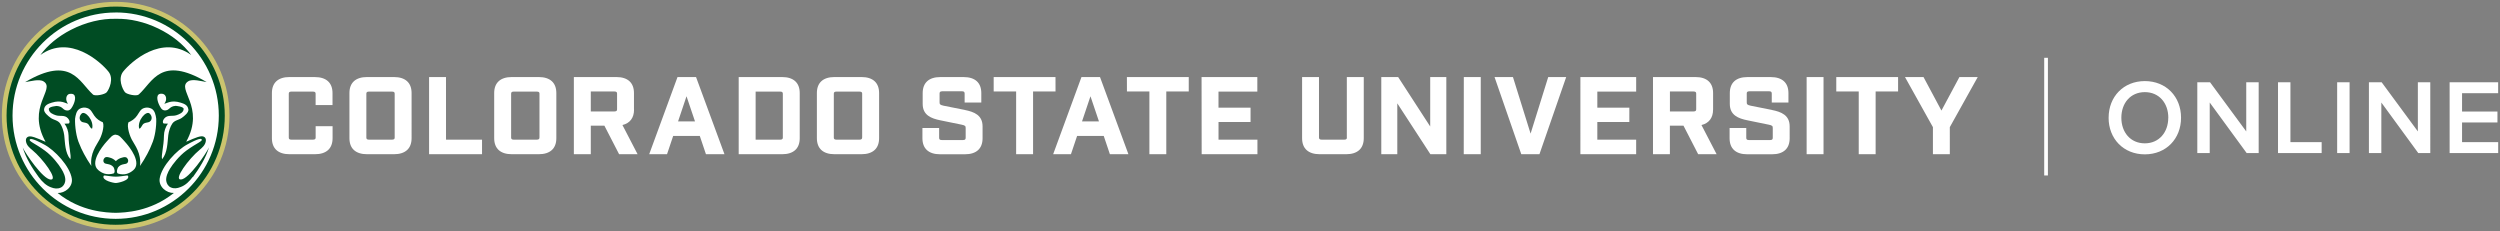 <svg xmlns="http://www.w3.org/2000/svg" viewBox="0 0 674.64 62.43"><rect x="0" y="0" width="674.64" height="62.43" fill="#808080" stroke="none"/><path d="M85.007 20.792h-6.89c-3.057 0-4.74 1.532-4.74 4.315V37.3c0 2.783 1.683 4.315 4.74 4.315h6.89c3.058 0 4.742-1.532 4.742-4.315v-3.236h-4.57v3.04c0 .284-.06.588-.74.588h-5.81c-.62 0-.7-.284-.7-.588V25.3c0-.304.08-.585.7-.585h5.81c.67 0 .73.302.73.586v3.05h4.56v-3.24c0-2.78-1.69-4.31-4.75-4.31zm21.32 0h-7.29c-3.057 0-4.74 1.532-4.74 4.315V37.3c0 2.783 1.683 4.315 4.74 4.315h7.29c3.058 0 4.742-1.532 4.742-4.315V25.108c0-2.784-1.69-4.316-4.75-4.316zm.18 16.313c0 .284-.058.588-.732.588h-6.213c-.615 0-.7-.284-.7-.588V25.3c0-.304.085-.585.7-.585h6.213c.675 0 .73.302.73.586v11.81zm13.848-16.313h-4.564v20.824h14.29v-3.923h-9.72m25.03-16.9h-7.29c-3.05 0-4.74 1.53-4.74 4.314V37.3c0 2.783 1.69 4.315 4.74 4.315h7.29c3.06 0 4.74-1.532 4.74-4.315V25.108c0-2.784-1.68-4.316-4.74-4.316zm.18 16.312c0 .284-.05.588-.73.588h-6.21c-.61 0-.7-.284-.7-.588V25.3c0-.304.09-.585.7-.585h6.22c.68 0 .73.302.73.586v11.81zm25.51-7.507v-4.49c0-2.783-1.68-4.315-4.74-4.315h-11.48v20.824h4.57v-7.703h3.67l3.97 7.703h4.99l-4.09-7.875c2.03-.49 3.13-1.944 3.13-4.144zm-4.56-.11c0 .304-.08.587-.7.587h-6.39v-5.39h6.39c.62 0 .7.285.7.59v4.212zm16.31-8.696l-7.64 20.824H180l1.66-4.933h7.183l1.66 4.933h5l-7.673-20.824h-5.005zm.15 11.97l2.28-6.782 2.29 6.783h-4.56zm28.09-11.97h-11.73v20.824h11.73c3.06 0 4.74-1.532 4.74-4.315V25.11c0-2.784-1.68-4.316-4.74-4.316zm.18 16.313c0 .305-.09.588-.7.588h-6.64V24.715h6.64c.61 0 .7.28.7.586v11.81zm21.22-16.313h-7.29c-3.06 0-4.74 1.532-4.74 4.315V37.3c0 2.783 1.69 4.315 4.75 4.315h7.29c3.06 0 4.75-1.532 4.75-4.315V25.108c0-2.784-1.68-4.316-4.74-4.316zm.18 16.313c0 .305-.09.588-.73.588h-6.21c-.61 0-.7-.284-.7-.588V25.3c0-.304.09-.585.7-.585h6.21c.68 0 .74.302.74.586v11.81zm27.71-7.438l-5.71-1.137c-1.01-.212-1.1-.408-1.1-.954v-2.33c0-.297.06-.615.73-.615h5.32c.59 0 .71.25.71.62v2.41h4.5v-2.55c0-2.78-1.68-4.31-4.74-4.31h-6.34c-3.05 0-4.74 1.53-4.74 4.32v2.93c0 3.03 2.3 3.92 4.78 4.42l5.72 1.17c.99.21 1.1.37 1.1.93v2.6c0 .38-.12.62-.7.62h-5.76c-.58 0-.7-.24-.7-.62v-2.63h-4.51v2.77c0 2.79 1.69 4.32 4.75 4.32h6.74c3.06 0 4.74-1.53 4.74-4.31V34.1c0-3.04-2.29-3.92-4.78-4.42zm24.47-8.875h-16.68v3.894h6.06v16.93h4.57v-16.93h6.06m7-3.894l-7.64 20.824h4.8l1.66-4.933h7.19l1.66 4.933h5l-7.67-20.824h-5.01zm.15 11.97l2.28-6.782 2.29 6.783H292zm12.12-8.076h6.06v16.93h4.56v-16.93h6.06v-3.894H304.1m20.176 20.824h15.05v-3.923h-10.5v-4.776h8.643V29.05h-8.65v-4.335h10.48v-3.923h-15.05m39.22 16.313c0 .305-.09.588-.7.588h-6.09c-.65 0-.74-.284-.74-.588V20.792h-4.56V37.3c0 2.783 1.68 4.315 4.74 4.315h7.16c3.05 0 4.74-1.532 4.74-4.315V20.792h-4.57v16.313zm22.48-2.975l-8.65-13.338h-4.55v20.824h4.32v-13.73l8.93 13.73h4.3V20.792h-4.35m9.07 0h4.57v20.824H395zm18.02 15.263l-4.76-15.263h-4.97l7.22 20.824h4.9l7.22-20.824h-4.85m8.68 20.824h15.05v-3.923h-10.48v-4.776h8.64V29.05h-8.64v-4.335h10.48v-3.923h-15.05m35.81 8.806v-4.49c0-2.783-1.68-4.315-4.74-4.315h-11.48v20.824h4.56v-7.703h3.67l3.962 7.703h4.98l-4.09-7.875c2.023-.49 3.13-1.944 3.13-4.144zm-4.56-.11c0 .304-.09.587-.7.587h-6.39v-5.39h6.39c.61 0 .7.285.7.59v4.212zm20.45.18l-5.72-1.138c-1.01-.212-1.09-.408-1.09-.954v-2.33c0-.297.05-.615.73-.615h5.32c.58 0 .7.25.7.62v2.41h4.5v-2.55c0-2.78-1.69-4.31-4.74-4.31h-6.34c-3.06 0-4.74 1.53-4.74 4.32v2.93c0 3.03 2.29 3.92 4.78 4.42l5.72 1.17c.99.21 1.09.37 1.09.93v2.6c0 .38-.12.62-.7.62h-5.75c-.58 0-.7-.24-.7-.62v-2.63h-4.5v2.77c0 2.79 1.68 4.32 4.74 4.32h6.732c3.06 0 4.74-1.53 4.74-4.31V34.1c0-3.04-2.29-3.92-4.78-4.42zm9.35-8.876h4.56v20.824h-4.56zm8 3.894h6.06v16.93h4.56v-16.93h6.06v-3.894h-16.68m33.23 0l-4.85 9.045-4.84-9.045h-5l7.54 13.52v7.304h4.56V34.31l7.537-13.518" fill="#FFF"/><circle fill="#CBC46E" cx="31.215" cy="31.215" r="30.716"/><circle fill="#004C23" cx="31.215" cy="31.215" r="29.443"/><g fill="#FFF"><path d="M50.82 29.5c-.138-1.153-1.152-1.512-2.047-1.792-2.59-.815-3.683.2-4.44.28.816-.934.617-2.49-.456-2.668-2.012-.318-1.455 1.853-.976 2.867.32.638.72 1.692 1.72 1.61 1.22-.098 1.04-1.093 2.79-1.23 0 0 2.19.16 2.15.856-.08 1.034-1.21 1.412-1.95 1.67-1.09.36-2.35-.177-3.24.837-.27.337-.5.755-.4 1.133.1.38.15.22 1.36.317-.68.838-1.07 2.112-1.09 3.227-.04 3.005-.8 5.332-.5 6.37 1.46-1.754 1.43-4.4 1.67-6.51.14-1.097.54-2.31 1.08-3.105.62-.936 1.79-.977 2.57-1.552.74-.538 1.89-1.453 1.79-2.31zm-24.24 8.64c.817-1.253 1.674-3.982 1.176-5.135-.796-.32-1.753-.937-2.33-1.813-.578-.835-.915-1.77-1.93-2.048-.676-.24-1.435-.1-1.99.2-.895.516-1.113 1.748-1.253 2.723-.06 2.01.317 4.977 1.193 6.847.518 1.394 1.712 3.703 3.203 5.87-.42-3.44 1.49-5.71 1.93-6.645zm-2.628-4.437c-.397-.698-1.413-.56-1.89-.838-.774-.5-.735-1.573-.02-2.228.937-.858 3.366 1.89 2.828 4.038-.24.08-.358-.057-.918-.972zm10.33 13.65c-1.01.1-2.12.338-3.013.32-.9.017-2.01-.22-3.02-.32-.16-.017-.28.1-.28.1-.59 1.26 2.79 1.955 3.28 1.93.49.024 3.89-.67 3.3-1.93 0 0-.12-.117-.28-.1zM18.82 25.32c-1.057.18-1.255 1.734-.46 2.668-.734-.08-1.83-1.095-4.417-.28-.894.28-1.91.64-2.05 1.792-.1.857 1.055 1.772 1.79 2.31.76.576 1.953.618 2.57 1.553.516.794.933 2.008 1.075 3.104.237 2.11.198 4.756 1.67 6.51.278-1.037-.478-3.364-.495-6.37-.024-1.114-.44-2.388-1.095-3.226 1.213-.09 1.232.07 1.332-.31.118-.38-.12-.79-.4-1.13-.874-1.01-2.127-.47-3.244-.83-.735-.26-1.868-.63-1.93-1.67-.038-.69 2.152-.85 2.152-.85 1.75.14 1.55 1.14 2.764 1.23.996.08 1.414-.97 1.734-1.61.477-1.01 1.033-3.18-.996-2.87zm12.458 11.01v-.002h-.04v.002c-.95.022-1.464.825-2.348 1.75-1.532 1.67-4.678 5.83-2.39 7.8 1.015.876 2.35 1.473 4.18.916.46-.317.2-1.253-.038-1.673-.857-1.113-2.19-.674-2.568-1.232-.36-.53-.12-.95.1-1.23.317-.4.834-.3 1.273-.18.777.18 1.305.5 1.792.98v.04l.01-.01.02.02v-.03c.47-.48 1.01-.8 1.79-.98.41-.12.95-.22 1.25.18.24.28.45.7.1 1.24-.38.56-1.69.12-2.55 1.24-.24.42-.52 1.36-.06 1.67 1.85.56 3.16-.04 4.18-.91 2.31-1.97-.84-6.13-2.39-7.8-.86-.92-1.4-1.73-2.33-1.75zm9.632-6.987c-.557-.3-1.313-.44-1.988-.2-1.014.28-1.335 1.214-1.934 2.05-.574.875-1.53 1.492-2.326 1.812-.5 1.153.36 3.882 1.175 5.134.457.93 2.346 3.2 1.95 6.64 1.49-2.17 2.684-4.48 3.182-5.87.87-1.87 1.27-4.84 1.19-6.85-.12-.98-.36-2.21-1.26-2.73zm-.557 3.522c-.457.278-1.473.14-1.89.838-.555.915-.677 1.05-.915.972-.536-2.148 1.89-4.896 2.826-4.038.734.655.756 1.73-.02 2.228z"/><path d="M31.224 3.37c-15.343 0-27.842 12.5-27.842 27.845 0 15.325 12.498 27.844 27.842 27.844 15.324 0 27.824-12.52 27.824-27.85 0-15.35-12.5-27.85-27.824-27.85zM52.02 47.726c-.926 1.255-1.988 2.288-3.336 2.767-.844.337-1.73.478-2.594.08-.68-.298-1.105-.976-1.227-1.733-.157-1.115.465-2.428 1.005-3.305.747-1.25 2.454-3.44 4.423-4.894 2.8-2.07 4.75-2.64 4.03-3.12-.5-.34-3.15 1.12-3.67 1.4-2.97 1.54-7.08 5.97-7.56 9.26-.33 2.27 1.91 3.97 3.83 3.89-6.39 5.13-13.34 5.3-15.67 5.36h-.02c-2.35-.05-9.32-.23-15.68-5.35 1.93.08 4.17-1.62 3.83-3.88-.48-3.28-4.6-7.72-7.55-9.25-.52-.28-3.18-1.73-3.68-1.39-.72.48 1.23 1.06 4.02 3.13 1.97 1.46 3.66 3.65 4.4 4.9.57.88 1.19 2.19 1.03 3.31-.12.76-.56 1.44-1.23 1.73-.86.4-1.74.26-2.61-.08-1.32-.48-2.39-1.51-3.31-2.76-1.74-2.38-3.45-5.1-4.32-7.99.75 1.66 5.45 8.56 7.54 8.66 2.15.12-2.09-5.61-5-8-.7-.57-1.51-1.25-1.66-2.33-.12-.78.28-1.29 1.05-1.33 1.17-.04 4.2 1.53 4.24 1.47-5.27-9.45 2.79-14.23-.54-16.3-1.17-.74-3.64 0-4.99.2 12.4-7.33 14.57-.03 18.31 3.33.58.54 3.22 0 3.72-.61.66-.79 1.99-3.66.48-5.55-2.1-2.64-10.46-10.2-18.38-4.5 1.93-2.65 4.83-5.05 8.3-6.822 3.91-2.005 8.2-3.05 12.06-2.94h.02C38.87 4.868 47.36 9 51.6 14.84c-7.93-5.697-16.27 1.86-18.37 4.49-1.48 1.89-.18 4.753.49 5.55.52.616 3.154 1.154 3.737.616 3.74-3.37 5.91-10.67 18.31-3.35-1.34-.2-3.83-.94-4.98-.2-3.34 2.07 4.7 6.847-.54 16.3.04.06 3.08-1.514 4.24-1.473.765.04 1.17.558 1.05 1.335-.16 1.075-.99 1.753-1.67 2.33-2.917 2.39-7.157 8.12-5.03 8 2.11-.1 6.81-7.005 7.557-8.657-.86 2.89-2.59 5.61-4.32 7.98zm-4.323 4.18zM52.583 15.6z"/></g><path d="M569.026 31.767c0-5.703 4.04-9.887 9.773-9.887 5.73 0 9.77 4.184 9.77 9.887 0 5.702-4.04 9.886-9.77 9.886-5.74 0-9.78-4.184-9.78-9.886zm16.106 0c0-3.955-2.493-6.906-6.333-6.906-3.87 0-6.34 2.96-6.34 6.91 0 3.93 2.46 6.91 6.33 6.91 3.84 0 6.33-2.98 6.33-6.9zm21.148 9.543l-9.972-13.642v13.64h-3.352v-19.11h3.438l9.77 13.267v-13.27h3.354V41.31h-3.237zm8.455 0V22.195h3.352v16.162h8.425v2.95h-11.777zm15.962 0V22.195h3.353V41.31h-3.353zm21.893 0l-9.972-13.642v13.64h-3.352v-19.11h3.438l9.77 13.267v-13.27h3.354V41.31h-3.237zm8.455 0V22.195h13.096v2.95h-9.74v4.96h9.55v2.95h-9.55v5.302h9.75v2.95h-13.1zM551.64 15.602h1v31.75h-1z" fill="#FFF"/></svg>